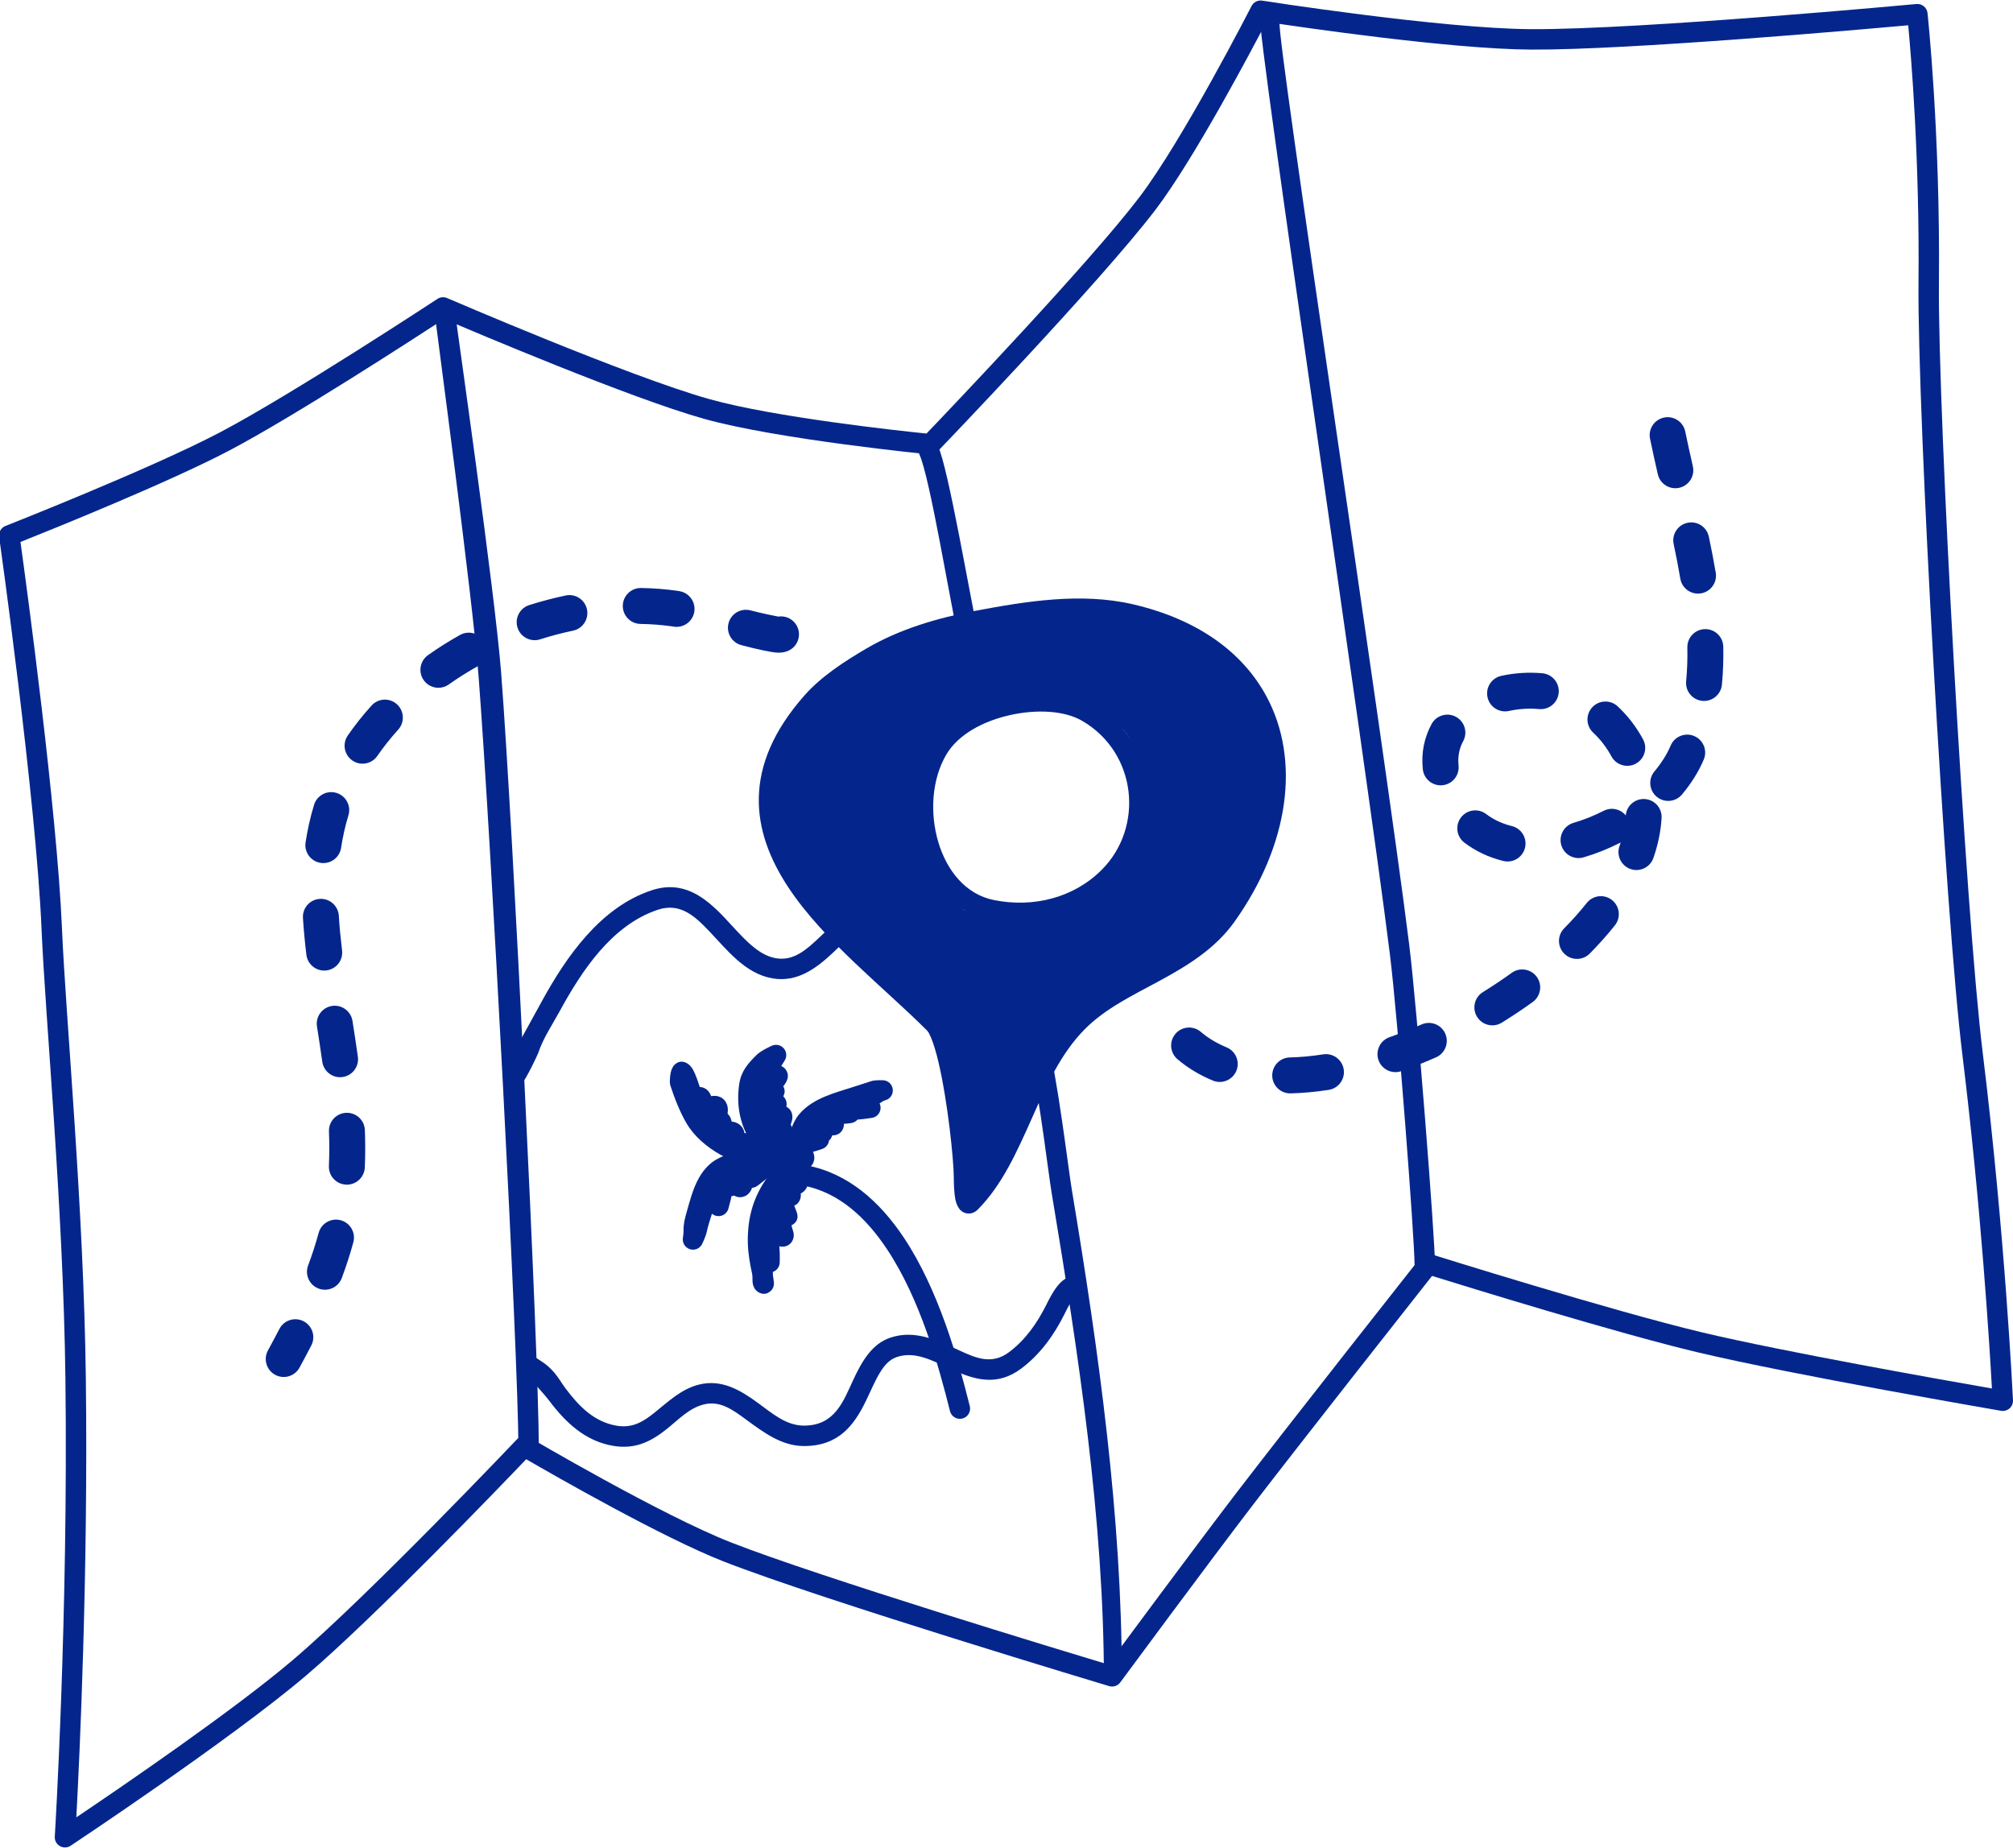 <?xml version="1.0" encoding="UTF-8" standalone="no"?><svg xmlns="http://www.w3.org/2000/svg" xmlns:xlink="http://www.w3.org/1999/xlink" clip-rule="evenodd" fill="#04268c" fill-rule="evenodd" height="457.3" preserveAspectRatio="xMidYMid meet" stroke-linejoin="round" stroke-miterlimit="2" version="1" viewBox="0.0 35.5 498.1 457.3" width="498.1" zoomAndPan="magnify"><g transform="scale(.024)"><path d="M0 0H20833.3V20833.3H0z" fill="none"/><clipPath id="a"><path d="M0 0H20833.3V20833.3H0z"/></clipPath><g clip-path="url(#a)"><g><g><g><g id="change1_2"><path d="M61.497,227.808C60.666,228.075 60.169,228.772 60.293,229.493C60.293,229.493 67.239,269.675 68.304,289.988C69.033,303.896 72.409,332.909 72.807,359.187C73.365,396.017 70.799,429.838 70.799,429.838C70.754,430.434 71.126,431 71.76,431.298C72.394,431.597 73.18,431.577 73.79,431.247C73.79,431.247 104.11,414.835 118.239,405.021C131.077,396.103 154.578,376.143 159.818,371.667C165.185,374.209 185.596,383.755 197.09,387.427C215.622,393.348 269.885,406.64 269.885,406.64C270.665,406.831 271.507,406.602 271.991,406.067C271.991,406.067 288.744,387.535 297.299,378.434C306.164,369.003 326.526,347.903 330.863,343.412C337.201,345.023 365.716,352.217 381.022,355.19C399.137,358.709 438.307,364.204 438.307,364.204C438.883,364.285 439.473,364.148 439.911,363.832C440.349,363.516 440.588,363.055 440.56,362.578C440.56,362.578 439.067,337.016 434.827,308.897C431.609,287.559 426.342,210.268 426.575,190.439C426.85,167.002 424.421,148.758 424.421,148.758C424.307,147.903 423.374,147.281 422.325,147.36C422.325,147.36 370.2,151.326 349.585,151.237C332.59,151.164 298.79,146.84 298.79,146.84C297.968,146.735 297.155,147.072 296.776,147.677C296.776,147.677 283.828,168.321 275.564,177.175C266.104,187.314 239.859,209.768 235.398,213.57C230.418,213.153 206.659,211.068 194.407,208.261C179.144,204.764 144.881,192.683 144.881,192.683C144.285,192.474 143.599,192.522 143.057,192.813C143.057,192.813 115.585,207.553 101.986,213.388C88.82,219.036 61.497,227.808 61.497,227.808ZM64.322,230.281C70.115,228.397 92.288,221.105 103.78,216.175C116.046,210.912 139.511,198.466 144.307,195.909C149.979,197.89 179.471,208.109 193.365,211.292C207.316,214.489 235.952,216.781 235.952,216.781C236.539,216.827 237.12,216.652 237.529,216.305C237.529,216.305 268.203,190.26 278.633,179.084C285.928,171.265 296.832,154.411 299.568,150.122C306.112,150.931 334.429,154.321 349.564,154.386C367.93,154.465 411.177,151.348 420.774,150.638C421.334,155.473 422.944,171.177 422.718,190.409C422.484,210.312 427.771,287.876 430.998,309.281C434.525,332.673 436.144,354.287 436.581,360.764C427.849,359.521 397.278,355.111 381.914,352.127C364.714,348.786 330.748,340.084 330.748,340.084C329.984,339.888 329.152,340.098 328.656,340.611C328.656,340.611 304.199,365.921 294.239,376.517C286.792,384.44 273.142,399.497 269.695,403.305C261.365,401.255 215.256,389.85 198.495,384.495C185.369,380.301 160.451,368.324 160.451,368.324C159.678,367.952 158.692,368.065 158.074,368.596C158.074,368.596 130.148,392.615 115.74,402.622C104.518,410.417 82.993,422.405 74.869,426.869C75.48,417.625 77.123,389.398 76.664,359.148C76.265,332.833 72.888,303.781 72.157,289.853C71.197,271.548 65.491,237.188 64.322,230.281Z" transform="matrix(54.601 0 0 66.885 -3300.943 -8335.651)"/></g><g id="change1_5"><path d="M224.711,348.229C224.711,349.917 224.792,353.122 225.222,355.242C225.571,356.967 226.306,358.198 226.957,358.776C227.688,359.426 228.511,359.725 229.378,359.751C230.243,359.777 231.334,359.553 232.423,358.464C240.203,350.684 245,339.973 249.869,329.078C254.407,318.923 259.017,308.598 266.802,300.813C273.353,294.262 282.052,290.115 290.503,285.559C299.679,280.613 308.567,275.21 314.752,266.552C332.294,241.993 335.999,214.895 324.93,194.536C317.515,180.899 303.455,170.14 282.146,165.223C265.591,161.403 247.996,164.238 231.611,167.311C219.616,169.56 207.375,173.117 196.712,179.338C189.743,183.402 182.274,188.195 176.874,194.271C166.627,205.799 162.429,216.663 162.187,226.852C161.945,237.059 165.697,246.661 171.701,255.69C183.052,272.76 202.6,287.797 216.145,301.342C216.596,301.793 216.974,302.571 217.391,303.542C218.26,305.567 219.059,308.302 219.799,311.42C222.811,324.113 224.711,342.931 224.711,348.229ZM231.338,349.804C231.292,349.172 231.261,348.61 231.261,348.229C231.261,342.715 229.309,323.13 226.174,309.921C224.672,303.587 222.7,298.653 220.787,296.74C207.516,283.469 188.284,268.814 177.163,252.089C171.931,244.221 168.525,235.9 168.736,227.006C168.948,218.093 172.815,208.678 181.779,198.593C186.732,193.022 193.632,188.693 200.023,184.965C210.039,179.122 221.556,175.833 232.824,173.72C248.338,170.811 264.992,167.96 280.667,171.577C299.77,175.985 312.522,185.416 319.169,197.642C329.192,216.076 325.298,240.534 309.414,262.771C303.822,270.6 295.681,275.351 287.385,279.823C278.365,284.685 269.151,289.22 262.16,296.211C253.817,304.554 248.748,315.543 243.884,326.426C240.147,334.789 236.548,343.091 231.338,349.804Z" transform="matrix(32.15 0 0 32.289 2609.16 2374.233)"/></g><g id="change1_17"><path d="M273.944,195.415C267.039,191.418 256.259,190.587 246.027,192.884C235.752,195.19 226.136,200.623 221.461,208.529C214.821,219.76 214.799,235.93 220.758,248.042C224.873,256.405 231.774,262.822 241.093,264.685C255.976,267.662 271.146,263.676 281.611,253.211C298.134,236.689 295.397,207.832 273.944,195.415L273.944,195.415ZM270.652,201.054C288.304,211.271 290.564,235.014 276.97,248.609C268.044,257.534 255.076,260.829 242.383,258.291C233.216,256.457 227.243,248.794 224.548,239.817C221.76,230.528 222.438,219.733 227.106,211.838C230.949,205.34 239.022,201.142 247.468,199.247C255.956,197.341 264.924,197.738 270.652,201.054L270.652,201.054Z" transform="matrix(32.15 0 0 32.289 2455.068 2418.577)"/></g><g id="change1_8"><path d="M262.431,188.128C261.7,188.114 260.961,188.109 260.206,188.109C259.968,188.109 259.727,188.115 259.483,188.122C259.122,187.856 258.684,187.684 258.207,187.645C258.207,187.645 257.485,187.587 256.651,187.57C255.48,187.378 254.085,187.36 252.972,187.499C251.315,187.706 249.973,188.101 248.771,188.695C248.367,188.467 247.855,188.302 247.236,188.277C246.1,188.23 244.001,188.864 243.521,189.024L242.845,189.247C242.68,189.218 242.511,189.206 242.338,189.212C242.338,189.212 240.993,189.28 240.348,189.456C239.279,189.748 238.169,190.096 237.113,190.426C235.672,190.876 234.226,191.412 232.802,191.994C231.855,191.731 230.753,191.728 229.582,191.987C227.247,192.502 224.503,194.116 223.127,194.867C222.084,195.435 221.162,196 220.249,196.714C219.883,196.924 218.974,197.449 218.826,197.591C218.184,198.21 218.077,198.863 218.051,199.243L218.049,199.291C217.577,199.628 217.101,199.959 216.586,200.269C216.107,200.556 215.019,200.895 214.503,201.205C213.975,201.521 213.633,201.898 213.427,202.218C212.436,202.589 211.064,203.538 210.512,203.905C210.215,203.626 209.938,203.477 209.896,203.456C209.627,203.318 208.041,202.569 206.798,204.129C206.757,204.182 206.502,204.586 206.395,204.736C205.945,205.366 205.528,206.02 205.149,206.695L205.075,206.829C204.498,207.582 203.858,208.314 203.215,209.031C202.976,209.077 202.715,209.163 202.433,209.304C201.246,209.897 200.181,211.079 199.371,212.652C198.891,213.586 198.489,214.674 198.152,215.77C198.1,215.767 198.047,215.767 197.994,215.768C197.608,215.777 196.369,215.849 195.718,217.326C195.392,218.066 194.126,224 194.126,225.547C194.126,230.967 192.939,236.413 193.845,241.853C194.096,243.356 194.53,244.764 195.063,246.23C195.095,246.318 196.255,248.811 196.551,249.164C197.352,250.119 198.276,250.113 198.707,250.078C198.871,250.065 199.032,250.04 199.189,250C199.38,250.434 199.607,250.891 199.821,251.303C200.331,253.159 200.948,254.978 201.769,256.687C202.17,257.522 202.648,258.55 203.308,259.336C204.013,260.176 204.898,260.786 205.986,261.033L206.136,261.065C206.361,261.311 206.589,261.55 206.819,261.78C207.29,262.251 208.328,263.214 209.4,263.831C210.443,265.514 211.545,267.156 212.714,268.737C213.293,269.52 214.253,270.836 215.354,271.673C216.098,272.238 216.903,272.609 217.732,272.74C218.829,274.223 219.962,275.68 221.095,277.131C221.85,278.098 223.019,279.331 224.321,280.018L224.401,280.058C225.621,281.468 226.8,282.782 227.732,283.933C228.172,284.476 229.293,286.014 230.373,286.813C231.048,287.314 231.75,287.591 232.413,287.674C233.95,290.566 235.506,293.442 237.085,296.312C237.206,296.533 237.747,297.667 238.317,298.611C238.57,299.252 238.815,299.842 238.946,300.156C238.867,300.421 238.821,300.73 238.821,301.087C238.821,302.031 239.13,303.21 239.635,304.404C239.672,304.493 239.711,304.582 239.75,304.67C239.681,304.774 239.617,304.885 239.557,305.005C239.132,305.855 239.001,307.139 239.301,308.603C239.444,309.297 239.68,310.056 239.947,310.799C239.969,312.124 240.245,313.821 240.472,315.04C240.487,315.435 240.555,316.087 240.769,317.053C241.279,319.348 241.715,321.629 241.796,323.922C241.288,324.466 240.71,325.298 240.71,326.268C240.71,326.684 241.014,328.469 241.098,328.78C241.726,331.084 244.108,330.6 244.343,330.519C244.821,330.353 245.382,330.031 245.76,329.274C246.992,326.811 247.528,323.991 247.814,321.189C248.551,321.092 249.425,320.668 249.991,319.552C250.44,318.665 250.78,316.428 250.854,316.056C251.565,312.504 253.603,309.132 254.844,305.719C255.971,302.619 257.147,299.513 258.074,296.335C262.245,290.71 267.163,285.745 272.508,281.29C275.794,278.552 279.743,276.921 283.368,274.746C284.004,274.364 284.802,274.285 285.544,274.076C286.482,273.811 287.374,273.45 288.146,272.871C291.725,270.187 295.687,267.533 299.363,265.082C304.125,261.908 307.564,254.768 309.97,249.956C312.798,244.301 315.283,238.582 316.338,232.253C317.32,226.358 315.645,219.026 314.251,213.452C312.911,208.093 307.05,202.912 303.001,199.673C302.107,198.959 301.415,197.964 300.645,197.091C299.894,196.24 299.09,195.475 298.161,194.918C294.47,192.703 290.324,191.938 286.29,190.794C285.117,190.283 283.886,189.92 282.665,189.593C282.047,189.287 281.422,188.996 280.776,188.748C280.56,188.665 277.097,187.785 276.407,187.77C276.141,187.764 275.901,187.785 275.684,187.829C275.276,187.779 274.867,187.744 274.458,187.722C273.702,187.202 272.39,186.422 272.171,186.349C270.611,185.829 268.61,185.748 266.973,185.748L264.928,185.748C263.811,185.748 262.829,186.489 262.523,187.563C262.47,187.75 262.439,187.94 262.431,188.128ZM242.924,260.589C245.689,261.263 249.171,260.66 252.023,260.66C260.681,260.66 271.454,258.536 277.328,251.487C284.9,242.401 286.681,231.973 282.278,220.967C281.667,219.437 280.896,217.737 279.847,216.284C278.987,215.094 277.947,214.056 276.57,213.597C270.169,211.463 263.491,208.352 256.863,207.405C253.604,206.94 250.074,207.531 246.844,207.957C245.757,208.682 244.622,209.341 243.578,210.1C242.533,210.86 240.475,212.427 240.475,212.427C239.988,212.798 239.402,212.965 238.828,212.935C236.877,215.693 234.532,218.261 232.317,220.84C231.969,221.394 231.611,221.94 231.242,222.463C230.686,223.253 230.103,223.989 229.498,224.643C229.493,230.523 229.446,235.307 229.365,239.142C229.508,241.319 229.607,243.507 229.794,245.68L229.871,245.749C230.605,246.436 231.318,247.406 231.453,247.57C233.561,250.147 234.921,253.172 236.402,256.126C237.565,257.421 238.778,258.507 240.046,259.452C241.07,259.707 242.76,260.511 242.924,260.589ZM229.493,224.466L229.486,224.549L229.484,224.658L229.476,224.667C229.443,225.05 229.394,225.431 229.358,225.813L229.358,226.959L229.356,227.217C229.306,227.926 229.245,228.636 229.175,229.344C229.177,229.839 229.185,230.435 229.185,231.37L229.184,231.901C229.132,232.699 229.072,233.534 228.981,234.364L229.014,234.79C229.031,234.995 229.048,235.2 229.064,235.405L229.138,236.237C229.079,239.134 228.953,242.022 228.712,244.902L228.803,244.951C228.874,244.993 228.944,245.036 229.015,245.079L229.18,245.19C229.253,243.507 229.316,241.503 229.365,239.142C229.311,238.31 229.25,237.479 229.175,236.651L229.138,236.237C229.169,234.794 229.182,233.349 229.184,231.901L229.254,230.788C229.3,230.111 229.342,229.444 229.349,228.766L229.356,227.217C229.418,226.359 229.462,225.504 229.484,224.658L229.498,224.643L229.499,224.359L229.493,224.466ZM196.019,219.729C195.816,219.44 195.672,219.104 195.607,218.734C195.686,219.179 195.849,219.498 196.019,219.729Z" transform="matrix(42.121 0 0 42.121 -171.435 -66.505)"/></g><g id="change1_9"><path d="M115.625,114.313C115.612,113.029 114.617,111.946 113.314,111.848C113.27,111.844 110.405,112.259 110.666,114.935C110.87,117.027 119.689,182.418 121.217,202.273C124.194,240.981 130.95,368.567 130.95,390.788C130.95,392.168 132.07,393.288 133.45,393.288C134.83,393.288 135.95,392.168 135.95,390.788C135.95,368.317 129.712,240.05 126.746,201.489C125.214,181.578 115.846,116.537 115.642,114.45C115.638,114.401 115.632,114.355 115.625,114.313Z" transform="matrix(42.121 0 0 42.121 -171.435 -66.505)"/></g><g id="change1_10"><path d="M245.316,199.721C245.229,199.415 244.589,197.15 244.121,194.972C241.351,182.072 236.238,151.412 233.658,145.845C233.078,144.593 231.59,144.047 230.338,144.628C229.087,145.208 228.541,146.695 229.121,147.947C231.645,153.393 236.523,183.405 239.233,196.021C239.825,198.782 240.342,200.777 240.699,201.65C240.957,202.281 241.261,202.668 241.468,202.874C242.443,203.85 244.027,203.85 245.003,202.874C245.86,202.018 245.964,200.692 245.316,199.721Z" transform="matrix(42.121 0 0 42.121 -171.435 -66.505)"/></g><g id="change1_11"><path d="M254.18,288.104C254.24,288.22 254.543,288.814 254.721,289.304C255.285,290.858 255.846,293.132 256.402,295.808C258.67,306.742 260.722,324.11 261.462,328.546C268.027,367.937 274.276,408.712 274.276,447.968C274.276,449.348 278.67,448.777 278.67,447.397C278.67,407.874 273.004,367.383 266.394,327.724C265.541,322.607 262.942,300.447 260.281,290.412C259.754,288.424 259.202,286.865 258.68,285.894C258.294,285.175 257.87,284.676 257.489,284.36C256.427,283.48 254.85,283.627 253.969,284.69C253.123,285.711 253.226,287.208 254.18,288.104Z" transform="matrix(42.121 0 0 42.121 -171.435 -66.505)"/></g><g id="change1_12"><path d="M312.491,40.811C311.581,43.851 338.048,220.432 344.273,270.239C346.269,286.204 350.309,340.204 350.309,346.052C350.309,347.432 351.43,348.552 352.809,348.552C354.189,348.552 355.309,347.432 355.309,346.052C355.309,339.854 350.964,283.591 348.99,267.797C342.775,218.078 316.428,45.095 317.281,42.246C317.677,40.924 316.925,39.529 315.603,39.134C314.282,38.738 312.887,39.489 312.491,40.811Z" transform="matrix(42.121 0 0 42.121 -171.435 -66.505)"/></g><g id="change1_7"><path d="M184.214,347.738C183.991,348.409 183.737,349.257 183.702,349.718C183.619,350.834 184.05,351.623 184.516,352.089C185.333,352.906 186.253,353.048 187.257,352.625C187.388,352.569 188.409,352.212 188.738,350.833C188.799,350.58 188.944,349.75 189.07,348.997L189.286,348.347L189.295,348.32C190.31,348.293 191.226,347.647 191.579,346.666C191.579,346.666 192.299,344.641 192.532,343.594C192.589,343.338 192.652,343.083 192.719,342.829C193.233,343.172 193.784,343.302 194.245,343.302C195.265,343.302 195.968,342.869 196.475,342.197C196.715,341.879 196.914,341.474 197.016,340.982C197.1,340.579 197.083,339.572 197.081,339.464L197.1,339.278C197.107,339.183 197.114,339.088 197.122,338.993L197.13,338.859L197.193,338.851C197.545,338.799 199.341,338.527 199.341,336.302C199.341,335.923 199.289,335.257 199.246,334.497C199.861,334.46 200.398,334.204 200.859,333.743C201.28,333.322 201.572,332.792 201.682,332.156C201.845,332.132 202.006,332.095 202.166,332.045C202.873,331.824 203.667,331.355 204.27,330.15C204.741,329.208 204.56,328.11 203.899,327.368C203.972,327.238 204.033,327.1 204.082,326.953C204.522,325.646 203.817,324.227 202.509,323.787C201.093,323.311 199.694,323.423 198.34,323.937C196.897,324.484 195.496,325.557 194.241,326.561C189.892,330.04 187.242,334.331 185.62,339.737C184.911,342.101 184.559,344.687 184.315,347.13C184.311,347.169 184.27,347.414 184.214,347.738Z" transform="scale(42.121) rotate(-17.926 183.266 347.718)"/></g><g id="change1_15"><path d="M179.483,330.172C179.712,330.545 180.042,330.861 180.455,331.076C181.602,331.674 183.015,331.298 183.714,330.21C183.714,330.21 184.538,328.927 184.942,328.281C185.08,328.059 185.212,327.814 185.344,327.559C185.436,327.579 185.529,327.595 185.624,327.605C185.746,327.619 185.876,327.627 186.014,327.624C186.101,327.724 186.195,327.817 186.295,327.903C186.719,328.272 187.308,328.59 188.187,328.59C188.844,328.59 189.656,328.347 190.396,327.609C190.499,327.506 190.627,327.354 190.767,327.177C191.182,327.272 191.676,327.274 192.266,327.077C192.781,326.906 194.39,326.301 194.913,326.103C195.84,326.538 196.979,326.373 197.744,325.608C197.932,325.42 198.084,325.209 198.199,324.984C198.902,325.369 199.722,325.968 200.293,326.505C200.413,326.774 200.822,327.678 201.019,327.975C201.331,328.447 201.696,328.745 202.009,328.925C202.586,329.258 203.176,329.342 203.758,329.247C204.312,329.156 204.994,328.904 205.562,328.077C206.343,326.94 206.054,325.383 204.917,324.601L204.878,324.576C204.605,324.045 204.229,323.365 203.974,323.111C203.017,322.153 201.44,321.008 200.209,320.392C195.566,318.071 190.633,317.077 185.454,317.725C183.04,318.027 180.967,319.191 179.182,320.824C176.936,322.879 175.165,325.713 173.646,327.992C172.805,329.252 172.012,330.506 171.591,331.98C171.425,332.562 170.881,333.651 170.881,333.651C170.344,334.756 170.69,336.088 171.697,336.793C172.704,337.497 174.074,337.365 174.928,336.481C174.928,336.481 176.349,334.972 176.858,334.081C177.638,332.715 178.593,331.449 179.483,330.172ZM202.521,324.363C202.148,324.492 201.776,324.757 201.441,325.246C201.72,324.84 202.098,324.542 202.521,324.363Z" transform="scale(42.121) rotate(-17.926 183.266 347.718)"/></g><g id="change1_14"><path d="M199.256,325.288C199.431,325.645 200.462,327.737 200.802,328.146C201.29,328.733 201.829,328.958 202.198,329.056C203.532,329.408 204.901,328.611 205.253,327.277C205.479,326.421 205.232,325.552 204.674,324.945C204.514,324.612 204.033,323.615 203.77,323.114C203.473,322.548 203.158,322.121 202.936,321.899C202.824,321.787 202.713,321.673 202.605,321.558C203.248,321.106 203.668,320.358 203.668,319.513C203.668,319.195 203.609,318.891 203.5,318.612C203.704,318.385 203.953,318.089 204.103,317.849C204.398,317.376 204.564,316.877 204.613,316.436C204.655,316.054 204.631,315.688 204.536,315.343C204.886,314.907 205.184,314.481 205.338,314.14C205.989,312.696 205.555,311.558 204.871,310.855C205.158,310.376 205.237,309.954 205.259,309.636C205.288,309.23 205.201,308.69 204.941,308.194C204.994,308.147 205.026,308.115 205.037,308.103C205.755,307.364 205.746,306.646 205.745,306.352C205.745,306.18 205.729,306.018 205.699,305.863C206.546,305.339 207.119,304.721 207.385,304.189C207.7,303.56 207.72,302.98 207.611,302.465C207.503,301.947 207.246,301.425 206.747,301.004C207.402,300.474 208.036,299.907 208.036,299.907C208.832,299.188 209.081,298.042 208.654,297.057C208.228,296.073 207.221,295.471 206.152,295.56C206.152,295.56 203.237,295.866 201.954,296.508C199.278,297.846 197.058,299.124 195.644,301.953C191.477,310.286 193.058,318.982 199.256,325.288Z" transform="scale(42.121) rotate(-17.926 183.266 347.718)"/></g><g id="change1_3"><path d="M203.32,326.904C203.568,326.987 203.834,327.032 204.111,327.032C205.73,327.032 206.534,326.401 206.995,325.85C207.491,325.256 207.743,324.527 207.703,323.666C207.699,323.584 207.687,323.483 207.668,323.371C207.934,323.385 208.193,323.398 208.438,323.398L209.995,323.398C210.992,323.398 211.882,322.808 212.279,321.915C212.414,321.868 212.544,321.812 212.671,321.749C212.686,321.742 213.06,321.457 213.409,320.989C213.534,321.035 213.643,321.069 213.734,321.091C215.016,321.395 215.832,320.847 216.263,320.416C216.575,320.103 216.851,319.687 216.985,319.171C217.801,319.428 218.919,319.578 218.919,319.578C219.48,319.634 220.027,319.499 220.483,319.216L220.985,319.342C221.969,319.588 223.973,319.906 223.973,319.906C225.05,320.075 226.113,319.527 226.599,318.551C226.829,318.089 226.904,317.582 226.837,317.095C227.208,317.032 227.549,316.946 227.834,316.836L228.376,316.817C229.592,316.884 230.68,316.066 230.952,314.879C231.223,313.692 230.6,312.482 229.476,312.013C229.476,312.013 227.595,311.302 226.611,311.302L222.284,311.302C217.307,311.302 211.708,310.822 207.286,313.585C205.042,314.988 203.46,317.54 202.03,319.684C201.391,320.643 200.457,321.9 200.26,323.083C200.257,323.098 200.187,323.981 200.202,324.412C200.221,324.965 200.374,325.354 200.447,325.511C200.783,326.238 201.299,326.572 201.703,326.753C202.218,326.983 202.757,327.052 203.32,326.904ZM200.382,323.626C200.372,323.659 200.361,323.694 200.352,323.73L200.382,323.626Z" transform="scale(42.121) rotate(-17.926 183.266 347.718)"/></g><g id="change1_4"><path d="M197.129,319.456C197.53,318.291 197.015,316.978 195.882,316.412C195.426,316.183 195.311,315.75 195.043,315.413C194.708,314.993 194.328,314.59 193.841,314.225C193.637,314.071 193.394,313.932 193.12,313.817C193.15,313.656 193.168,313.507 193.169,313.381C193.173,312.476 192.876,311.666 192.205,310.995C191.853,310.643 191.453,310.386 191.012,310.226C191.022,310.154 191.03,310.083 191.036,310.014C191.097,309.25 190.947,308.598 190.656,308.066L190.741,307.894C191.565,306.142 191.221,304.646 190.301,303.726C189.775,303.2 189.032,302.843 188.155,302.733C188.14,302.314 188.075,301.925 187.963,301.588C187.698,300.793 187.237,300.328 186.765,300.028C186.584,299.913 186.393,299.819 186.192,299.748C186.194,298.401 186.168,296.364 185.921,295.185C185.715,294.203 185.294,293.527 184.936,293.168C184.114,292.346 183.118,292.104 181.947,292.692C181.604,292.864 180.958,293.382 180.479,294.257C180.125,294.903 179.751,295.829 179.614,296.262C179.473,296.71 179.457,297.043 179.457,297.186C179.457,300.422 179.682,304.101 180.381,307.248C181.964,314.368 188.73,320.849 195.031,323.999C196.04,324.504 197.382,325.363 198.699,325.931C199.984,326.485 201.271,326.765 202.374,326.645C203.746,326.496 204.739,325.262 204.59,323.89C204.441,322.518 203.207,321.525 201.835,321.674C201.324,321.73 200.753,321.391 200.159,321.098C199.105,320.578 198.076,319.932 197.267,319.527L197.129,319.456Z" transform="scale(42.121) rotate(-17.926 183.266 347.718)"/></g><g id="change1_16"><path d="M199.67,325.271C208.366,326.975 214.966,333.095 220.117,340.841C228.257,353.083 232.767,369.402 235.536,380.477C235.871,381.816 237.229,382.631 238.568,382.296C239.906,381.962 240.721,380.603 240.387,379.265C237.507,367.747 232.746,350.803 224.28,338.072C218.359,329.168 210.628,322.324 200.631,320.364C199.277,320.099 197.962,320.983 197.697,322.337C197.432,323.691 198.316,325.006 199.67,325.271Z" transform="matrix(42.121 0 0 42.121 -126.645 1.224)"/></g><g id="change1_13"><path d="M139.688,372.595C137.8,370.418 136.216,369.723 135.364,369.083C131.523,366.198 132.786,374.147 134.703,375.136C134.703,375.136 137.521,378.226 138.496,379.525C142.589,384.982 147.385,389.459 154.238,390.601C159.849,391.536 163.772,389.275 167.401,386.364C170.217,384.106 172.772,381.343 176.341,380.451C180.373,379.443 183.507,381.822 186.75,384.197C191.035,387.337 195.429,390.635 200.865,390.635C209.439,390.635 213.17,385.436 216.021,379.597C217.208,377.167 218.229,374.636 219.542,372.523C220.578,370.857 221.779,369.453 223.608,368.843C225.818,368.106 227.914,368.323 229.943,368.909C232.331,369.6 234.635,370.783 236.922,371.833C242.559,374.421 248.088,376.134 254.068,371.649C258.64,368.22 262.018,363.561 264.625,358.347C264.992,357.613 265.603,356.288 266.382,355.151C266.701,354.687 267.341,354.069 267.471,353.945C268.771,353.857 269.799,352.774 269.799,351.452C269.799,350.072 268.679,348.952 267.299,348.952C266.05,348.952 264.786,349.526 263.678,350.603C262.112,352.125 260.797,354.822 260.153,356.11C257.898,360.619 255.022,364.684 251.068,367.649C246.86,370.805 242.975,369.11 239.009,367.289C233.644,364.826 228.125,362.067 222.026,364.1C217.56,365.589 215.111,369.747 212.931,374.419C210.515,379.596 208.48,385.635 200.865,385.635C196.51,385.635 193.138,382.679 189.705,380.164C185.227,376.884 180.695,374.209 175.129,375.6C170.852,376.669 167.648,379.758 164.274,382.463C161.713,384.516 159.018,386.329 155.06,385.669C149.528,384.747 145.8,380.931 142.496,376.525C141.511,375.212 140.764,373.837 139.688,372.595Z" transform="matrix(42.121 0 0 42.121 -171.435 -66.505)"/></g><g id="change1_6"><path d="M134.692,318.362C136.112,316.65 138.81,310.892 138.97,310.412C140.182,306.776 142.326,303.664 144.147,300.325C149.629,290.275 156.968,279.125 168.229,275.371C173.731,273.537 177.343,276.956 180.912,280.714C183.091,283.009 185.224,285.501 187.54,287.546C190.166,289.863 193.036,291.615 196.368,292.17C202.325,293.163 206.942,289.822 211.237,285.757C213.039,284.053 214.793,282.247 216.639,280.782C218.192,279.55 219.793,278.552 221.604,278.25C223.215,277.981 224.414,278.793 225.546,279.74C227.308,281.213 228.912,283.077 230.729,284.289C235.158,287.242 239.508,287.777 244.799,288.13C246.176,288.222 247.368,287.178 247.46,285.802C247.551,284.425 246.508,283.233 245.132,283.141C240.774,282.85 237.15,282.561 233.502,280.129C231.828,279.012 230.378,277.263 228.754,275.905C226.502,274.021 223.987,272.784 220.782,273.318C215.899,274.132 211.887,278.259 207.801,282.125C204.676,285.082 201.523,287.961 197.189,287.238C194.778,286.836 192.75,285.475 190.849,283.797C188.639,281.846 186.616,279.46 184.538,277.271C179.589,272.06 174.278,268.085 166.648,270.628C154.204,274.776 145.815,286.825 139.758,297.93C137.795,301.53 131.144,313.465 131.077,314.029C130.916,315.374 130.478,318.872 130.832,319.155C131.475,319.67 132.52,320.979 134.692,318.362Z" transform="matrix(42.121 0 0 42.121 -304.195 -740.18)"/></g><g id="change1_18"><path d="M224.563,249.532C225.479,253.418 227.095,257.381 228.259,260.873C228.695,262.181 230.112,262.89 231.421,262.454C232.73,262.017 233.439,260.6 233.002,259.291C232.251,257.036 231.256,254.574 230.43,252.074C230.635,251.64 230.716,251.144 230.641,250.639C230.641,250.639 230.398,249.034 230.215,248.244C229.972,247.19 229.444,246.231 229.154,245.168C229.013,244.647 228.768,243.275 228.691,243.089C228.606,242.883 228.51,242.704 228.405,242.548C228.394,240.25 228.648,237.91 228.411,236.037C228.237,234.668 226.985,233.698 225.616,233.871C224.247,234.045 223.277,235.297 223.45,236.666C223.813,239.525 223.118,243.432 223.773,246.705C223.953,247.606 224.183,248.612 224.563,249.532Z" transform="scale(41.667)"/></g></g><g id="change1_1"><path d="M319.353,306.036C322.408,305.961 325.56,305.667 328.775,305.169C331.2,304.793 332.864,302.519 332.488,300.094C332.112,297.669 329.838,296.005 327.413,296.381C324.589,296.819 321.821,297.081 319.137,297.146C316.684,297.206 314.741,299.246 314.801,301.699C314.86,304.152 316.9,306.095 319.353,306.036ZM291.354,297.58C293.958,299.789 296.901,301.544 300.122,302.871C302.391,303.806 304.992,302.722 305.927,300.454C306.861,298.185 305.778,295.584 303.509,294.649C301.159,293.681 299.006,292.411 297.107,290.799C295.235,289.212 292.427,289.442 290.84,291.313C289.253,293.185 289.483,295.993 291.354,297.58ZM346.774,300.523C349.638,299.508 352.503,298.367 355.344,297.113C357.589,296.122 358.607,293.495 357.616,291.25C356.625,289.005 353.998,287.987 351.753,288.978C349.118,290.141 346.461,291.2 343.803,292.142C341.49,292.961 340.278,295.505 341.098,297.818C341.917,300.131 344.461,301.343 346.774,300.523ZM371.606,288.537C374.232,286.912 376.791,285.203 379.26,283.422C381.25,281.986 381.7,279.205 380.265,277.215C378.829,275.225 376.048,274.774 374.058,276.21C371.757,277.869 369.374,279.461 366.928,280.975C364.841,282.266 364.195,285.008 365.486,287.095C366.777,289.182 369.52,289.828 371.606,288.537ZM393.362,271.446C395.619,269.164 397.706,266.826 399.595,264.449C401.121,262.527 400.801,259.728 398.879,258.202C396.958,256.675 394.159,256.996 392.632,258.917C390.938,261.049 389.065,263.145 387.04,265.192C385.314,266.936 385.329,269.754 387.074,271.479C388.818,273.205 391.636,273.19 393.362,271.446ZM402.276,237.255C400.981,235.675 398.716,235.151 396.821,236.117C394.414,237.344 391.895,238.355 389.345,239.101C386.99,239.79 385.637,242.261 386.327,244.617C387.016,246.972 389.487,248.324 391.842,247.635C394.918,246.735 397.957,245.519 400.861,244.039L401.021,243.952C400.925,244.258 400.823,244.565 400.717,244.872C399.914,247.191 401.145,249.725 403.463,250.528C405.782,251.331 408.317,250.101 409.12,247.782C410.264,244.476 410.954,241.169 411.142,237.9C411.284,235.45 409.409,233.347 406.959,233.206C404.554,233.067 402.483,234.871 402.276,237.255ZM362.347,243.995C365.21,246.173 368.464,247.663 371.964,248.528C374.346,249.117 376.758,247.661 377.347,245.279C377.936,242.897 376.48,240.485 374.098,239.896C371.785,239.324 369.624,238.358 367.732,236.918C365.779,235.432 362.987,235.811 361.501,237.764C360.015,239.717 360.394,242.509 362.347,243.995ZM416.19,232.083C418.457,229.38 420.29,226.473 421.573,223.449C422.532,221.191 421.476,218.578 419.217,217.62C416.958,216.661 414.346,217.717 413.387,219.976C412.436,222.219 411.059,224.364 409.377,226.368C407.8,228.249 408.047,231.055 409.927,232.632C411.807,234.209 414.614,233.963 416.19,232.083ZM354.232,214.652C352.459,217.923 351.618,221.688 352.063,225.841C352.324,228.281 354.517,230.05 356.957,229.788C359.397,229.527 361.166,227.334 360.905,224.894C360.666,222.667 361.099,220.644 362.05,218.89C363.219,216.732 362.417,214.031 360.26,212.862C358.102,211.693 355.401,212.495 354.232,214.652ZM406.552,218.418C404.799,215.194 402.665,212.494 400.279,210.272C398.484,208.599 395.668,208.699 393.995,210.495C392.323,212.29 392.423,215.106 394.218,216.779C395.941,218.384 397.475,220.339 398.741,222.667C399.914,224.823 402.616,225.621 404.771,224.449C406.927,223.276 407.725,220.574 406.552,218.418ZM381.656,202.089C378.18,201.775 374.715,202.012 371.456,202.731C369.06,203.26 367.545,205.635 368.074,208.032C368.603,210.428 370.978,211.943 373.374,211.414C375.764,210.886 378.306,210.715 380.855,210.945C383.299,211.166 385.462,209.362 385.683,206.918C385.904,204.474 384.1,202.31 381.656,202.089ZM426.07,204.913C426.368,201.803 426.469,198.672 426.41,195.525C426.364,193.071 424.335,191.117 421.881,191.163C419.428,191.209 417.473,193.238 417.519,195.692C417.572,198.499 417.484,201.293 417.219,204.067C416.985,206.509 418.779,208.682 421.221,208.916C423.664,209.149 425.837,207.356 426.07,204.913ZM424.542,177.188C424.038,174.218 423.457,171.248 422.832,168.283C422.326,165.882 419.965,164.343 417.564,164.85C415.163,165.356 413.625,167.716 414.131,170.117C414.732,172.967 415.291,175.822 415.775,178.676C416.186,181.096 418.484,182.726 420.903,182.316C423.322,181.905 424.953,179.607 424.542,177.188ZM418.878,150.865C418.218,147.982 417.58,145.118 416.999,142.28C416.507,139.875 414.156,138.323 411.752,138.815C409.348,139.307 407.795,141.658 408.287,144.062C408.882,146.968 409.534,149.899 410.21,152.85C410.758,155.242 413.145,156.739 415.536,156.191C417.928,155.643 419.426,153.257 418.878,150.865Z" transform="matrix(41.667 0 0 41.667 0 0)"/></g><g id="change1_19"><path d="M69.131,364.323C68.209,366.105 67.263,367.874 66.303,369.635C65.127,371.789 65.922,374.492 68.077,375.667C70.231,376.842 72.934,376.047 74.109,373.893C75.1,372.076 76.076,370.249 77.028,368.411C78.156,366.232 77.302,363.547 75.123,362.419C72.944,361.291 70.259,362.144 69.131,364.323ZM78.848,340.553C78.109,343.283 77.229,345.969 76.239,348.617C75.381,350.916 76.55,353.48 78.849,354.338C81.148,355.197 83.711,354.028 84.57,351.729C85.655,348.822 86.62,345.875 87.431,342.878C88.073,340.51 86.671,338.066 84.303,337.424C81.934,336.782 79.49,338.184 78.848,340.553ZM81.398,315.451C81.504,318.278 81.51,321.121 81.384,323.978C81.276,326.43 83.178,328.508 85.63,328.616C88.081,328.724 90.159,326.821 90.268,324.37C90.404,321.269 90.399,318.185 90.284,315.117C90.192,312.665 88.126,310.749 85.674,310.841C83.222,310.933 81.306,312.999 81.398,315.451ZM78.433,289.488C78.888,292.376 79.338,295.281 79.746,298.203C80.085,300.633 82.334,302.331 84.764,301.991C87.194,301.652 88.892,299.403 88.552,296.973C88.137,293.999 87.68,291.042 87.217,288.102C86.834,285.678 84.556,284.021 82.132,284.403C79.708,284.785 78.051,287.064 78.433,289.488ZM74.962,262.622C75.147,265.639 75.443,268.677 75.812,271.735C76.106,274.171 78.323,275.91 80.759,275.617C83.195,275.323 84.934,273.106 84.64,270.67C84.293,267.788 84.012,264.924 83.838,262.078C83.688,259.629 81.578,257.762 79.129,257.912C76.679,258.062 74.812,260.172 74.962,262.622ZM77.711,234.642C76.769,237.72 76.083,240.821 75.61,243.943C75.243,246.37 76.914,248.638 79.34,249.005C81.766,249.373 84.035,247.701 84.402,245.275C84.81,242.579 85.401,239.902 86.214,237.244C86.932,234.897 85.609,232.409 83.263,231.691C80.916,230.973 78.428,232.296 77.711,234.642ZM91.933,210.074C89.717,212.53 87.765,215.002 86.05,217.489C84.657,219.509 85.166,222.281 87.186,223.674C89.206,225.067 91.977,224.558 93.37,222.538C94.876,220.355 96.59,218.187 98.535,216.032C100.179,214.21 100.034,211.396 98.213,209.752C96.391,208.108 93.577,208.252 91.933,210.074ZM113.828,192.607C111.068,194.146 108.416,195.818 105.898,197.609C103.899,199.032 103.432,201.811 104.855,203.81C106.278,205.809 109.056,206.277 111.055,204.854C113.31,203.249 115.687,201.752 118.159,200.373C120.303,199.177 121.072,196.467 119.877,194.324C118.682,192.181 115.971,191.411 113.828,192.607ZM192.566,188.062C191.735,187.901 188.437,187.246 185.698,186.526C183.325,185.902 180.891,187.323 180.267,189.696C179.644,192.069 181.064,194.503 183.437,195.126C187.433,196.177 190.882,196.922 192.395,196.985C194.185,197.059 195.314,196.452 195.866,196.051C197.852,194.609 198.293,191.826 196.851,189.841C195.838,188.445 194.161,187.812 192.566,188.062ZM139.977,182.84C136.937,183.479 133.92,184.276 130.95,185.22C128.611,185.963 127.316,188.465 128.059,190.804C128.802,193.142 131.305,194.438 133.643,193.694C136.329,192.841 139.058,192.12 141.806,191.542C144.207,191.037 145.747,188.678 145.242,186.276C144.737,183.875 142.378,182.335 139.977,182.84ZM168.294,181.805C168.041,181.754 167.824,181.716 167.649,181.691C164.69,181.268 161.672,181.038 158.623,180.989C156.169,180.95 154.145,182.91 154.106,185.364C154.067,187.817 156.028,189.841 158.481,189.88C161.154,189.923 163.798,190.124 166.391,190.494C166.426,190.499 166.469,190.508 166.519,190.519C168.924,191.008 171.274,189.454 171.764,187.049C172.253,184.645 170.699,182.295 168.294,181.805Z" transform="matrix(41.667 0 0 41.667 0 0)"/></g></g></g></g></g></svg>